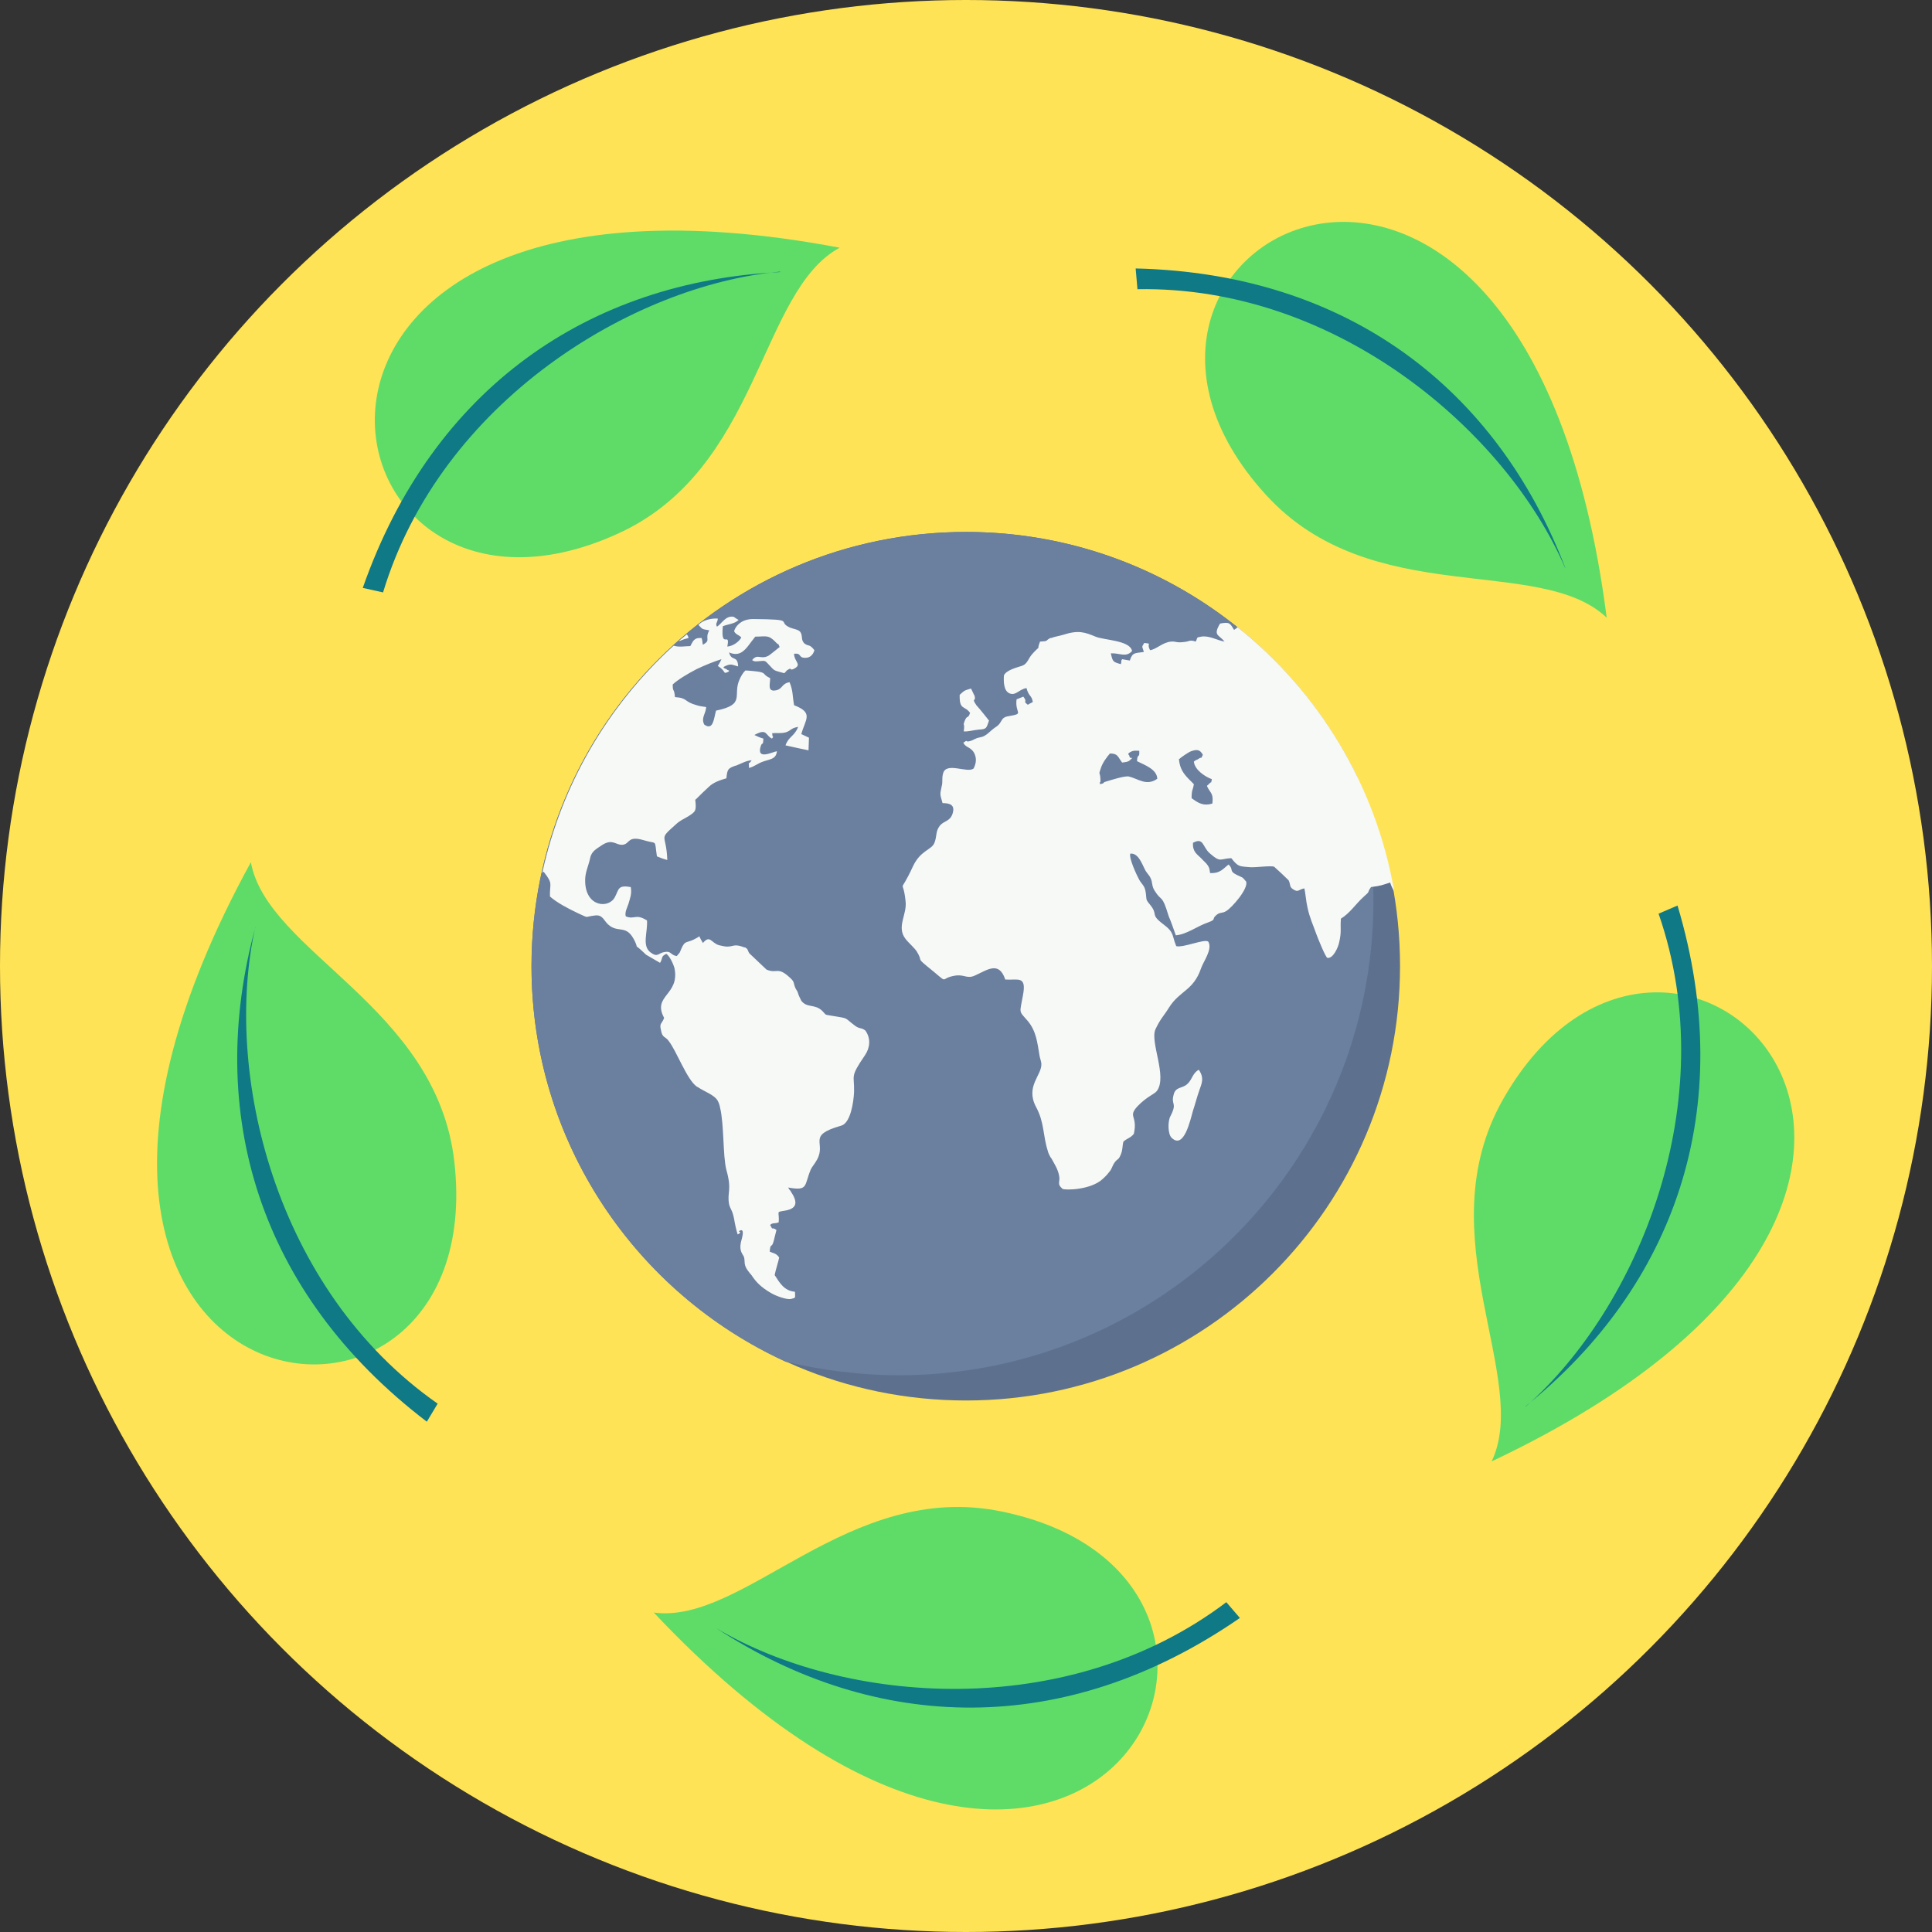 <?xml version="1.0" encoding="iso-8859-1"?>
<!-- Uploaded to: SVG Repo, www.svgrepo.com, Generator: SVG Repo Mixer Tools -->
<svg height="800px" width="800px" version="1.1" id="Layer_1" xmlns="http://www.w3.org/2000/svg" xmlns:xlink="http://www.w3.org/1999/xlink" 
	 viewBox="0 0 511.88 511.88" xml:space="preserve">
<rect x="0" y="0" width="511.88" height="511.88" fill="#333333" stroke="none"/>
<circle style="fill:#FFE356;" cx="255.94" cy="255.94" r="255.94"/>
<path style="fill:#5D718F;" d="M255.94,140.94c63.597,0,115,51.523,115,115c0,63.597-51.523,115.119-115,115.119
	c-63.597,0-115.119-51.523-115.119-115.119S192.344,140.94,255.94,140.94z"/>
<path style="fill:#6B7F9E;" d="M255.94,140.94c45.546,0,84.995,26.538,103.643,64.912c2.749,10.4,4.304,21.398,4.304,32.755
	c0,69.454-56.304,125.759-125.759,125.759c-10.281,0-20.322-1.315-30.005-3.586c-39.688-18.17-67.302-58.217-67.302-104.719
	C140.821,192.463,192.344,140.94,255.94,140.94z"/>
<path style="fill:#F7F9F7;" d="M327.905,166.164c21.398,17.095,36.58,41.72,41.481,69.932c-0.359-0.478-0.717-1.195-1.076-2.271
	c-2.271,0.717-2.271,0.837-5.021,1.195l-0.12,0.12c-1.076,1.554,0,0.837-1.793,2.391c-2.152,1.913-3.706,4.423-6.097,5.858
	c-0.239,2.63,0.239,3.228-0.478,6.336c-0.239,1.195-1.554,4.304-3.108,4.064c-0.478-0.12-2.51-5.14-2.989-6.455
	c-0.837-2.391-1.674-4.064-2.271-6.814c-0.359-1.435-0.598-4.184-0.837-5.14c-1.554,0.239-1.554,1.195-2.989,0.239
	c-1.076-0.717-0.598-1.195-1.195-2.391c-1.195-1.195-2.51-2.391-3.825-3.586c-0.956-0.359-4.782,0.239-6.455,0.12
	c-2.869-0.239-3.108-0.12-4.901-2.391c-3.108,0.12-2.749,1.315-5.738-1.315c-1.913-1.674-1.554-4.304-4.423-2.749
	c-0.12,2.391,1.076,2.989,2.152,4.064c0.717,0.837,1.674,1.435,2.152,2.63c0,0,0.239,1.076,0.239,1.315
	c2.749,0.12,3.467-1.195,4.901-2.271c1.435,1.435,0,1.674,2.152,2.749c1.674,0.837,1.315,0.359,2.51,1.793
	c0.598,1.913-3.825,6.933-5.26,7.77c-1.076,0.717-1.674,0.239-2.63,1.076c-1.435,1.195,0.239,1.076-2.391,2.032
	c-2.749,0.956-5.499,3.108-8.368,3.347c-0.598-1.674-1.195-3.467-1.913-5.14c-1.793-5.977-1.793-3.586-3.706-6.694
	c-0.837-1.315-0.478-2.152-1.076-3.347c-0.359-0.837-1.076-1.315-1.554-2.391c-0.837-1.674-1.793-4.304-3.825-4.064
	c-0.359,1.315,1.793,5.858,2.391,6.933c0.598,1.076,1.435,1.554,1.674,3.108c0.359,2.152-0.12,1.913,1.076,3.347
	c2.51,2.989-0.12,2.51,3.706,5.379c2.869,2.152,2.152,2.869,3.347,5.738c1.913,0.478,7.531-2.032,8.488-1.195
	c1.195,2.032-1.315,5.26-1.913,7.053c-2.032,5.977-5.618,5.858-8.488,10.4c-1.554,2.51-2.152,2.749-3.586,5.738
	c-1.554,3.347,3.228,12.552,0.359,16.377c-0.598,0.837-2.63,1.435-5.14,4.064c-2.63,2.869,0.12,2.391-0.956,7.292
	c-0.837,1.076-1.793,1.195-2.749,2.032c-0.359,1.195-0.12,2.032-0.717,3.467c-0.717,1.674-0.717,0.837-1.674,2.152
	c-0.717,1.076-0.598,1.554-1.435,2.51c-0.717,0.956-1.076,1.195-1.674,1.793c-3.228,2.989-10.042,2.989-10.639,2.63
	c-1.674-1.435-0.478-1.793-0.956-3.706c-0.359-1.674-1.315-3.108-2.032-4.423l-0.12-0.12c-0.359-0.598-0.717-1.315-0.837-1.913
	c-1.315-4.184-0.837-7.412-3.108-11.596c-2.869-5.499,1.674-8.368,1.435-11.476c-0.12-0.837-0.359-1.315-0.478-2.032
	c-0.598-3.467-0.837-6.455-3.108-9.205c-2.51-2.869-2.152-1.913-1.315-6.694c1.076-5.499-1.315-4.064-4.662-4.304
	c-1.674-5.021-4.782-2.51-8.009-1.076c-2.032,0.956-2.749-0.239-5.021,0c-5.021,0.717-1.076,2.869-7.77-2.51
	c-2.749-2.271-0.956-1.076-2.63-3.825c-0.598-0.956-2.271-2.391-2.989-3.347c-2.51-3.228,0.478-6.455,0-10.042
	c-0.717-6.814-1.913-0.837,1.913-9.085c2.032-4.423,5.021-4.423,5.738-6.336c0.717-1.793,0.239-2.989,1.435-4.543
	c1.076-1.315,2.63-1.076,3.347-3.108c0.837-2.51-0.837-2.869-2.63-2.869c-0.717-2.63-0.717-2.032-0.239-4.423
	c0.359-1.315,0-2.032,0.359-3.347c0.717-3.347,6.575,0,8.129-1.435c0.717-1.434,0.837-2.869,0-4.304
	c-0.956-1.435-2.152-1.195-2.749-2.51c1.434-0.956,0.359-0.12,1.554-0.359c1.435-0.359,1.195-0.717,2.989-1.076
	c1.554-0.239,2.51-1.674,3.945-2.63c2.152-1.315,1.076-2.63,3.706-2.989c4.064-0.717,1.435-0.598,1.913-4.423
	c0.598-0.239,1.195-0.478,1.793-0.717c1.315,1.674-0.359,0.956,1.195,2.152c0.359-0.239,0.837-0.478,1.315-0.717
	c-0.239-1.793-1.076-1.435-1.674-3.706c-2.032,0.359-2.749,2.032-4.423,1.435c-1.554-0.598-1.674-2.869-1.554-4.782
	c0.598-1.435,3.586-2.152,4.662-2.51c1.793-0.598,1.554-1.913,3.228-3.586c2.152-2.271,0.598,0,1.674-2.869
	c2.391-0.12,1.315-0.239,2.749-0.956h0.12h0.12c0.837-0.359,1.913-0.478,3.108-0.837c4.064-1.315,5.738-0.717,8.607,0.478
	c2.271,0.956,9.205,0.956,9.683,3.825c-1.674,1.793-3.228,0.478-5.618,0.598c0.478,2.271,0.598,2.271,2.63,2.869
	c0.359-1.076-0.12-0.598,0.359-1.315c0.717,0.12,1.315,0.239,2.032,0.359c0.717-2.271,1.435-1.913,3.706-2.271
	c-0.359-1.554-0.717-1.076,0.12-2.391c2.271,0.239,0.478,0,1.554,1.913c1.674-0.239,3.228-2.032,5.499-2.271
	c1.435-0.12,1.315,0.359,3.347,0.12c1.674-0.12,1.554-0.717,3.228-0.12c0.598-1.076,0-1.076,1.435-1.315
	c2.152-0.359,4.184,0.956,6.216,1.315c-1.554-1.913-3.108-1.554-1.195-4.782c2.51-0.478,2.63-0.12,3.706,1.674
	c0.598-0.359,0.837-0.717,1.195-0.837L327.905,166.164z M143.69,231.195c5.14-23.55,17.573-44.47,34.787-60.13
	c1.315,0.478,3.108,0.12,4.423,0.12c0.478-0.837,0.717-1.674,1.674-2.032c0.359-0.12,0.717-0.12,1.315-0.12
	c0.12,0.478,0.239,0.837,0.239,1.315c0,0,0.12,0.359,0,0.239c0-0.12,0.12,0.12,0.12,0.239c2.271-1.315,0.359-1.435,1.674-3.825
	c-1.913-0.359-1.674-0.12-2.869-1.435c1.195-1.315,3.467-1.793,5.14-1.674c-0.12,1.195-0.717,1.195-0.239,2.152
	c1.315-0.837,2.271-2.989,4.423-2.63c0.359,0.239,0.837,0.598,1.315,0.837c-1.076,1.076-2.749,1.076-4.184,1.674
	c-0.598,6.455,2.032,1.076,1.195,5.379c1.554-0.12,3.108-1.315,3.706-2.391c-0.598-0.717-1.435-0.717-1.913-1.674
	c0.359-1.195,1.195-2.032,2.271-2.63c0.717-0.359,1.674-0.598,2.749-0.598c11.715,0.12,6.097,0.598,9.802,2.271
	c0.837,0.359,2.271,0.478,2.749,1.195c0.717,1.076,0,2.152,1.195,3.108c1.076,0.717,1.195,0,2.51,1.674
	c-0.239,0.956-0.956,2.032-2.391,2.032c-2.032,0-0.837-1.315-2.989-1.076c0,2.032,2.032,2.749,0.239,3.825
	c-1.674,0.956-0.598-0.359-1.793,0.359c0,0-0.12,0.12-0.239,0.12c-0.12,0.12-0.12,0.12-0.239,0.239
	c-0.239,0.239-0.359,0.478-0.598,0.598c-2.989-0.837-2.391-0.478-4.184-2.391c-0.717-0.717-0.717-0.956-1.913-0.837
	c-0.717,0-1.674,0.359-2.391-0.239c1.435-1.793,2.152-0.12,4.184-1.076c0.359-0.12,2.63-2.032,3.108-2.391
	c-0.598-1.435-0.12-0.239-0.956-1.195c-2.032-2.152-2.63-1.554-5.499-1.554c-1.315,1.554-2.271,3.347-3.706,4.184
	c-0.837,0.478-1.913,0.598-3.228,0c0.598,2.51,2.271,0.598,2.391,3.706c-1.076-0.239-1.674-0.717-2.749-0.359
	c-2.391,0.837-0.239,0.837-0.12,1.315c0,0,1.076,0.12,0,0.598c-1.195,0.478-0.239-0.239-2.51-1.674
	c0.359-0.598,0.717-1.195,0.956-1.793c-1.913,0.598-4.304,1.554-6.575,2.63c-2.51,1.315-4.901,2.749-6.336,4.064
	c0,2.271,0.359,0.717,0.598,3.347c3.467,0.239,2.271,1.195,5.738,2.152c0.717,0.239,1.554,0.359,2.51,0.478
	c0,1.674-1.435,2.869-0.478,4.662c2.391,1.674,2.51-1.554,3.108-3.706c8.129-1.674,4.184-4.064,6.336-8.488
	c0.359-0.717,0.717-1.435,1.435-2.152c0.598,0,3.108,0.239,3.706,0.359c1.793,0.359,0.837,0.717,2.869,1.674
	c0,1.554-0.837,3.706,1.554,3.228c1.793-0.359,1.435-1.793,3.586-2.152c0.956,2.391,0.717,3.347,1.195,6.097
	c5.26,2.032,2.989,3.706,1.913,7.651c0.717,0.359,1.315,0.598,2.032,0.956c0,1.076-0.12,2.271-0.12,3.347
	c-0.12,0-5.618-1.195-6.097-1.315c0.837-2.391,2.391-2.391,3.347-4.901c-2.032,0.359-1.793,0.956-3.228,1.435
	c-1.315,0.359-2.271,0.12-3.706,0.239c-0.478,1.554,0-1.435,0.12,0.598c0.12,0.717,0.478,0-0.12,0.837
	c-1.793-0.837-1.195-2.869-4.662-0.956c0.717,0.359,1.554,0.717,2.391,0.956c-0.12,2.271-0.239,0.598-0.717,2.032
	c-1.195,3.825,3.228,1.435,4.304,1.315c-0.239,2.032-1.554,2.032-3.347,2.63c-1.913,0.598-2.51,1.435-4.064,1.793
	c0-2.391-0.359-0.359,0.717-2.032c-1.554,0.12-2.63,0.837-4.184,1.434h-0.12c-1.913,0.717-2.152,0.837-2.391,3.347
	c-1.674,0.478-3.467,1.076-4.662,2.271c-1.195,1.076-2.271,2.152-3.347,3.228c-0.12,0.12-0.239,0.12-0.239,0.239
	c0.359,2.989,0,3.108-1.793,4.304c-1.554,0.956-2.032,0.956-3.467,2.271c-4.662,4.184-2.391,2.152-2.152,9.324
	c-0.956-0.239-1.913-0.598-2.749-0.956c-0.717-4.782,0.239-3.108-3.586-4.304c-4.064-1.195-3.586,0.837-5.26,1.195
	c-1.913,0.359-2.749-1.674-5.499,0c-1.554,1.076-2.989,1.674-3.347,3.586c-0.478,2.271-1.434,3.825-1.315,6.336
	c0.239,6.694,6.336,7.053,7.89,3.945c1.076-2.032,0.717-3.228,4.184-2.63c0.359,1.793-0.239,3.108-0.598,4.423
	c-0.239,0.837-1.076,2.271-0.717,3.347c2.391,0.956,2.51-0.837,5.618,1.076c0.239,3.108-1.435,6.694,0.956,8.488
	c1.913,1.435,2.032,0.12,3.706-0.12c1.793-0.359,1.554,0.837,3.228,1.076c0.956-1.195,0.598-0.478,1.195-1.913
	c1.076-2.51,1.435-1.315,4.064-2.869c0.239-0.12,0.478-0.239,0.717-0.478c0.239,0.598,0.598,1.195,0.956,1.793
	c1.913-2.271,2.152,0,4.304,0.598c0.956,0.239,1.674,0.359,2.152,0.359c1.554,0,1.793-0.717,3.945,0
	c0.239,0.12,0.598,0.239,0.837,0.239c0,0,0.12,0,0.12,0.12c0,0,0.12,0.12,0.239,0.12c0.359,0.359,0.359,0.837,0.717,1.315
	c1.554,1.435,2.989,2.869,4.543,4.304c2.869,1.195,2.869-0.956,6.216,2.152c1.435,1.315,0.717,1.315,1.554,2.989
	c0.12,0.239,0.359,0.478,0.478,0.837c0.239,0.837,0.598,1.554,0.956,2.271c1.554,2.032,3.586,0.717,5.618,2.749
	c1.195,1.195,0.239,0.837,2.989,1.315c4.184,0.717,2.51,0.239,5.738,2.63c1.195,0.837,1.554,0.359,2.63,1.195
	c1.554,2.152,1.195,4.662-0.12,6.575c-4.064,5.977-2.749,5.021-2.869,9.683c-0.12,2.749-0.956,8.368-3.467,8.966
	c-9.205,2.63-3.825,4.423-6.336,8.966c-0.717,1.315-1.195,1.674-1.674,2.63c-1.793,4.303-0.598,5.738-5.977,4.782
	c0.478,0.956,0.239,0.239,0.717,1.076c1.674,2.51,1.913,4.423-1.435,5.021c-2.749,0.478-1.554,0-1.793,3.108
	c-1.076,0.478-1.554,0-2.271,0.717c0.956,1.793,0.12,0.239,1.674,1.315c-0.239,0.956-0.478,1.913-0.717,2.869
	c-0.598,2.271-0.837,0.239-1.076,2.869c0.956,0.478,1.674,0.359,2.51,1.554c-0.12,0.837-0.956,3.347-1.195,4.662
	c1.315,2.032,2.51,4.184,5.379,4.423c0,1.674,0.359,1.554-1.076,1.913c-1.195,0.239-3.945-0.837-5.021-1.435
	c-1.913-1.076-3.706-2.391-5.021-4.304c-0.717-1.076-0.478-0.598-1.195-1.554c-1.435-1.793-0.837-2.63-1.195-3.825
	c-0.239-0.717-1.315-1.435-0.837-3.825c0.12-0.598,1.195-3.706-0.12-3.228c-1.195,0.478,0.956,0.239-0.717,1.076
	c-0.359-1.076-0.717-2.749-0.956-4.184c-0.478-2.391-0.956-2.391-1.315-3.825c-0.598-3.228,0.837-3.586-0.717-9.085
	c-0.956-3.586-0.598-12.193-1.674-16.497c-0.12-0.717-0.359-1.315-0.598-1.793c-0.956-1.674-3.467-2.391-5.379-3.706
	c-0.12,0-0.239-0.12-0.239-0.12c-2.63-1.913-5.26-9.324-7.412-12.074c-0.956-1.315-1.674-0.717-2.032-2.869
	c-0.478-1.913,0.239-1.554,0.837-3.228c-3.228-5.977,4.184-5.977,2.749-13.15c-0.359-1.315-1.315-3.228-2.152-3.825
	c-1.554,0.717-0.837,1.076-1.674,2.391c-1.195-0.717-2.51-1.435-3.706-2.152c-3.825-3.706-1.793-0.956-2.869-3.347
	c-2.271-5.021-4.423-2.152-7.173-4.662c-1.195-1.076-1.435-2.63-3.467-2.391c-3.108,0.359-1.315,0.837-4.543-0.598
	c-2.749-1.315-5.499-2.749-7.412-4.423c-0.12-3.586,0.956-3.228-1.674-6.575L143.69,231.195z M179.792,169.87
	c0.717-0.598,1.435-1.195,2.152-1.793l0.12,0.12c0.12,0.239,0.239,0.239,0.359,0.837C180.509,169.511,180.509,169.75,179.792,169.87
	z M278.295,204.059c1.076,0.598,2.271,1.195,2.989,1.793c0.956,2.63-0.239,1.315,1.674,4.064c1.076,1.435,0.837,2.51,1.913,3.347
	c2.032-0.239,0.239,0.359,1.554-0.956c0.239-0.239,0.837-0.956,1.076-1.315c-0.717-0.956-1.076-1.076-1.674-2.152
	c2.271-2.989,3.228-1.315,3.825,0.717c1.435,5.618,3.706,3.945,5.499,3.706c1.913-0.239,0.239,0.12,1.913,0.478s0.837,0,2.032-0.239
	c3.825-0.956,0.837,6.575,0.478,7.412c-2.152,0.239-1.674-0.239-3.228-0.359c-3.108-0.359,0.239,1.793-7.053-0.478
	c-6.933-2.152-5.499-2.749-6.933,2.152c-1.554-0.12-1.554-0.359-2.989-0.956c-0.598-0.239-0.837-0.359-1.076-0.359h-0.12
	c-0.598-0.239,0,0-1.195-1.195c-1.076-0.956-3.706-1.195-5.499-2.152c0-1.554,1.435-2.869-0.239-4.782
	c-0.598-0.12-8.368,0.239-9.683,0.478c-2.51,0.478-2.989,2.63-6.455,2.271c-1.913-0.239-1.195-0.12-1.793-1.195
	c0.598-0.598,0-0.239,1.076-0.717c0.359-0.12,0.598-0.12,0.956-0.12c5.618-0.837,2.749-3.706,6.336-6.455
	c2.989-2.391,0.598,0,2.271-2.869c2.032-0.12,1.674,0.837,3.467,0c1.435-0.717,0.956-1.315,2.989-1.435
	c1.793,1.793,1.435,2.869,4.304,4.184c1.195,0.478,1.793,0.837,2.63,1.793c1.315,1.913,0.239,1.315,0.717,2.51
	c0.12-0.12,0.239-0.12,0.359-0.12h0.12c1.554-0.717-0.717-0.956,1.674-3.228c-0.717-0.478-1.315-0.956-1.674-1.195h-0.12
	c-1.913-1.195-1.195-0.12-3.706-3.228c-0.717-0.837-0.837-0.956-0.837-2.271c1.793-0.359,2.152,0.956,3.706,2.391
	c0.239,0.239,0.478,0.359,0.717,0.598h0.12L278.295,204.059z M317.624,283.435c-1.674,0.837-1.793,2.749-3.108,3.825
	c-1.315,1.195-3.108,0.598-3.586,2.869c-0.717,2.749,1.076,1.913-0.837,5.618c-0.717,1.315-0.717,4.782,0.359,5.738
	c3.228,3.108,4.901-4.662,5.618-7.173c0.598-1.793,1.076-3.706,1.674-5.379C318.341,287.141,319.178,285.706,317.624,283.435z
	 M312.364,201.07c0.239,3.586,2.391,5.021,3.945,6.694c-0.239,1.674-0.598,1.315-0.598,3.706c1.793,1.315,3.108,2.152,5.499,1.435
	c0.359-2.869-0.598-2.749-1.435-4.662c0.12-0.239,0.598-0.478,0.598-0.598c0.717-0.837,0.359,0.359,0.717-1.195
	c-1.674-0.598-4.543-2.391-4.782-4.662c0.837-0.717,0.598-0.239,1.195-0.717c1.315-0.837,0.359,0.478,1.195-1.076
	c-0.717-1.315-1.435-1.554-3.108-0.956c-0.717,0.239-2.749,1.674-3.108,2.032H312.364z M297.302,202.027
	c-1.195-1.554-1.076-2.391-3.228-2.391c-0.837,0.956-1.913,2.391-2.391,3.825c-0.717,2.152-0.239,0.717-0.12,2.989
	c0,0.12,0,0.239,0,0.239c0,1.435-0.359-0.239-0.12,1.076c1.674-0.359,0.359-0.359,1.674-0.717c1.195-0.359,4.901-1.554,5.977-1.315
	c2.51,0.598,4.662,2.63,7.531,0.598c-0.12-2.51-3.228-3.586-5.379-4.662c0.12-2.391,0.717-0.478,0.598-2.749
	c-0.717,0-1.195-0.12-1.913,0.12c-1.674,0.717-0.717,0.956-0.717,1.195c0.12,1.315,1.674-0.239,0,1.315
	c-0.478,0.359-1.195,0.359-1.793,0.478H297.302z M254.267,184.095c-0.12,4.184,1.315,2.749,2.749,4.782
	c-0.598,1.793-0.717,0.359-1.435,2.152c-0.598,1.554,0.12,0.12-0.239,2.749c1.076,0.12,2.63-0.359,4.064-0.478
	c2.032-0.12,1.913-0.359,2.63-2.391c-1.076-1.315-2.152-2.749-3.347-4.064c-1.435-2.152,0-0.717-0.478-2.51
	c-0.359-0.598-0.598-1.315-0.956-1.913C255.343,183.019,255.582,182.9,254.267,184.095z"/>
<path style="fill:#5FDC68;" d="M222.468,65.629c-166.642-31.559-141.06,113.207-58.815,75.79
	C201.429,124.324,201.07,77.224,222.468,65.629z"/>
<path style="fill:#0F7986;" d="M206.689,71.965c-39.09,3.586-89.896,34.428-105.197,84.995l-5.379-1.195
	c18.649-53.196,60.13-81.169,110.577-83.68V71.965z"/>
<path style="fill:#5FDC68;" d="M66.466,228.445c-81.408,148.711,64.075,169.152,53.914,79.376
	C115.717,266.579,70.889,252.473,66.466,228.445z"/>
<path style="fill:#0F7986;" d="M67.661,245.54c-8.607,38.373,5.021,96.112,48.295,126.356l-2.869,4.782
	c-44.828-34.189-58.695-82.245-45.426-131.018V245.54z"/>
<path style="fill:#5FDC68;" d="M173.217,427.244c116.315,123.487,180.629-8.607,92.167-26.777
	C224.74,392.099,197.364,430.472,173.217,427.244z"/>
<path style="fill:#0F7986;" d="M189.833,431.428c33.83,20.083,92.884,24.984,135.083-6.933l3.586,4.184
	C282.12,460.716,232.151,459.043,189.833,431.428z"/>
<path style="fill:#5FDC68;" d="M395.207,387.198c153.373-72.443,47.578-174.532,2.989-95.873
	C377.754,327.427,405.727,365.202,395.207,387.198z"/>
<path style="fill:#0F7986;" d="M404.292,372.614c29.527-25.941,52.479-80.691,35.145-130.54l5.021-2.152
	c16.138,54.033-0.956,101.013-40.286,132.692H404.292z"/>
<path style="fill:#5FDC68;" d="M425.69,163.654c-21.518-168.196-151.221-99.22-90.254-32.516
	C363.409,161.741,407.998,146.798,425.69,163.654z"/>
<path style="fill:#0F7986;" d="M414.693,150.504c-15.541-36.102-60.488-74.834-113.326-73.877l-0.478-5.499
	c56.424,1.315,95.753,32.157,113.804,79.257V150.504z"/>
</svg>